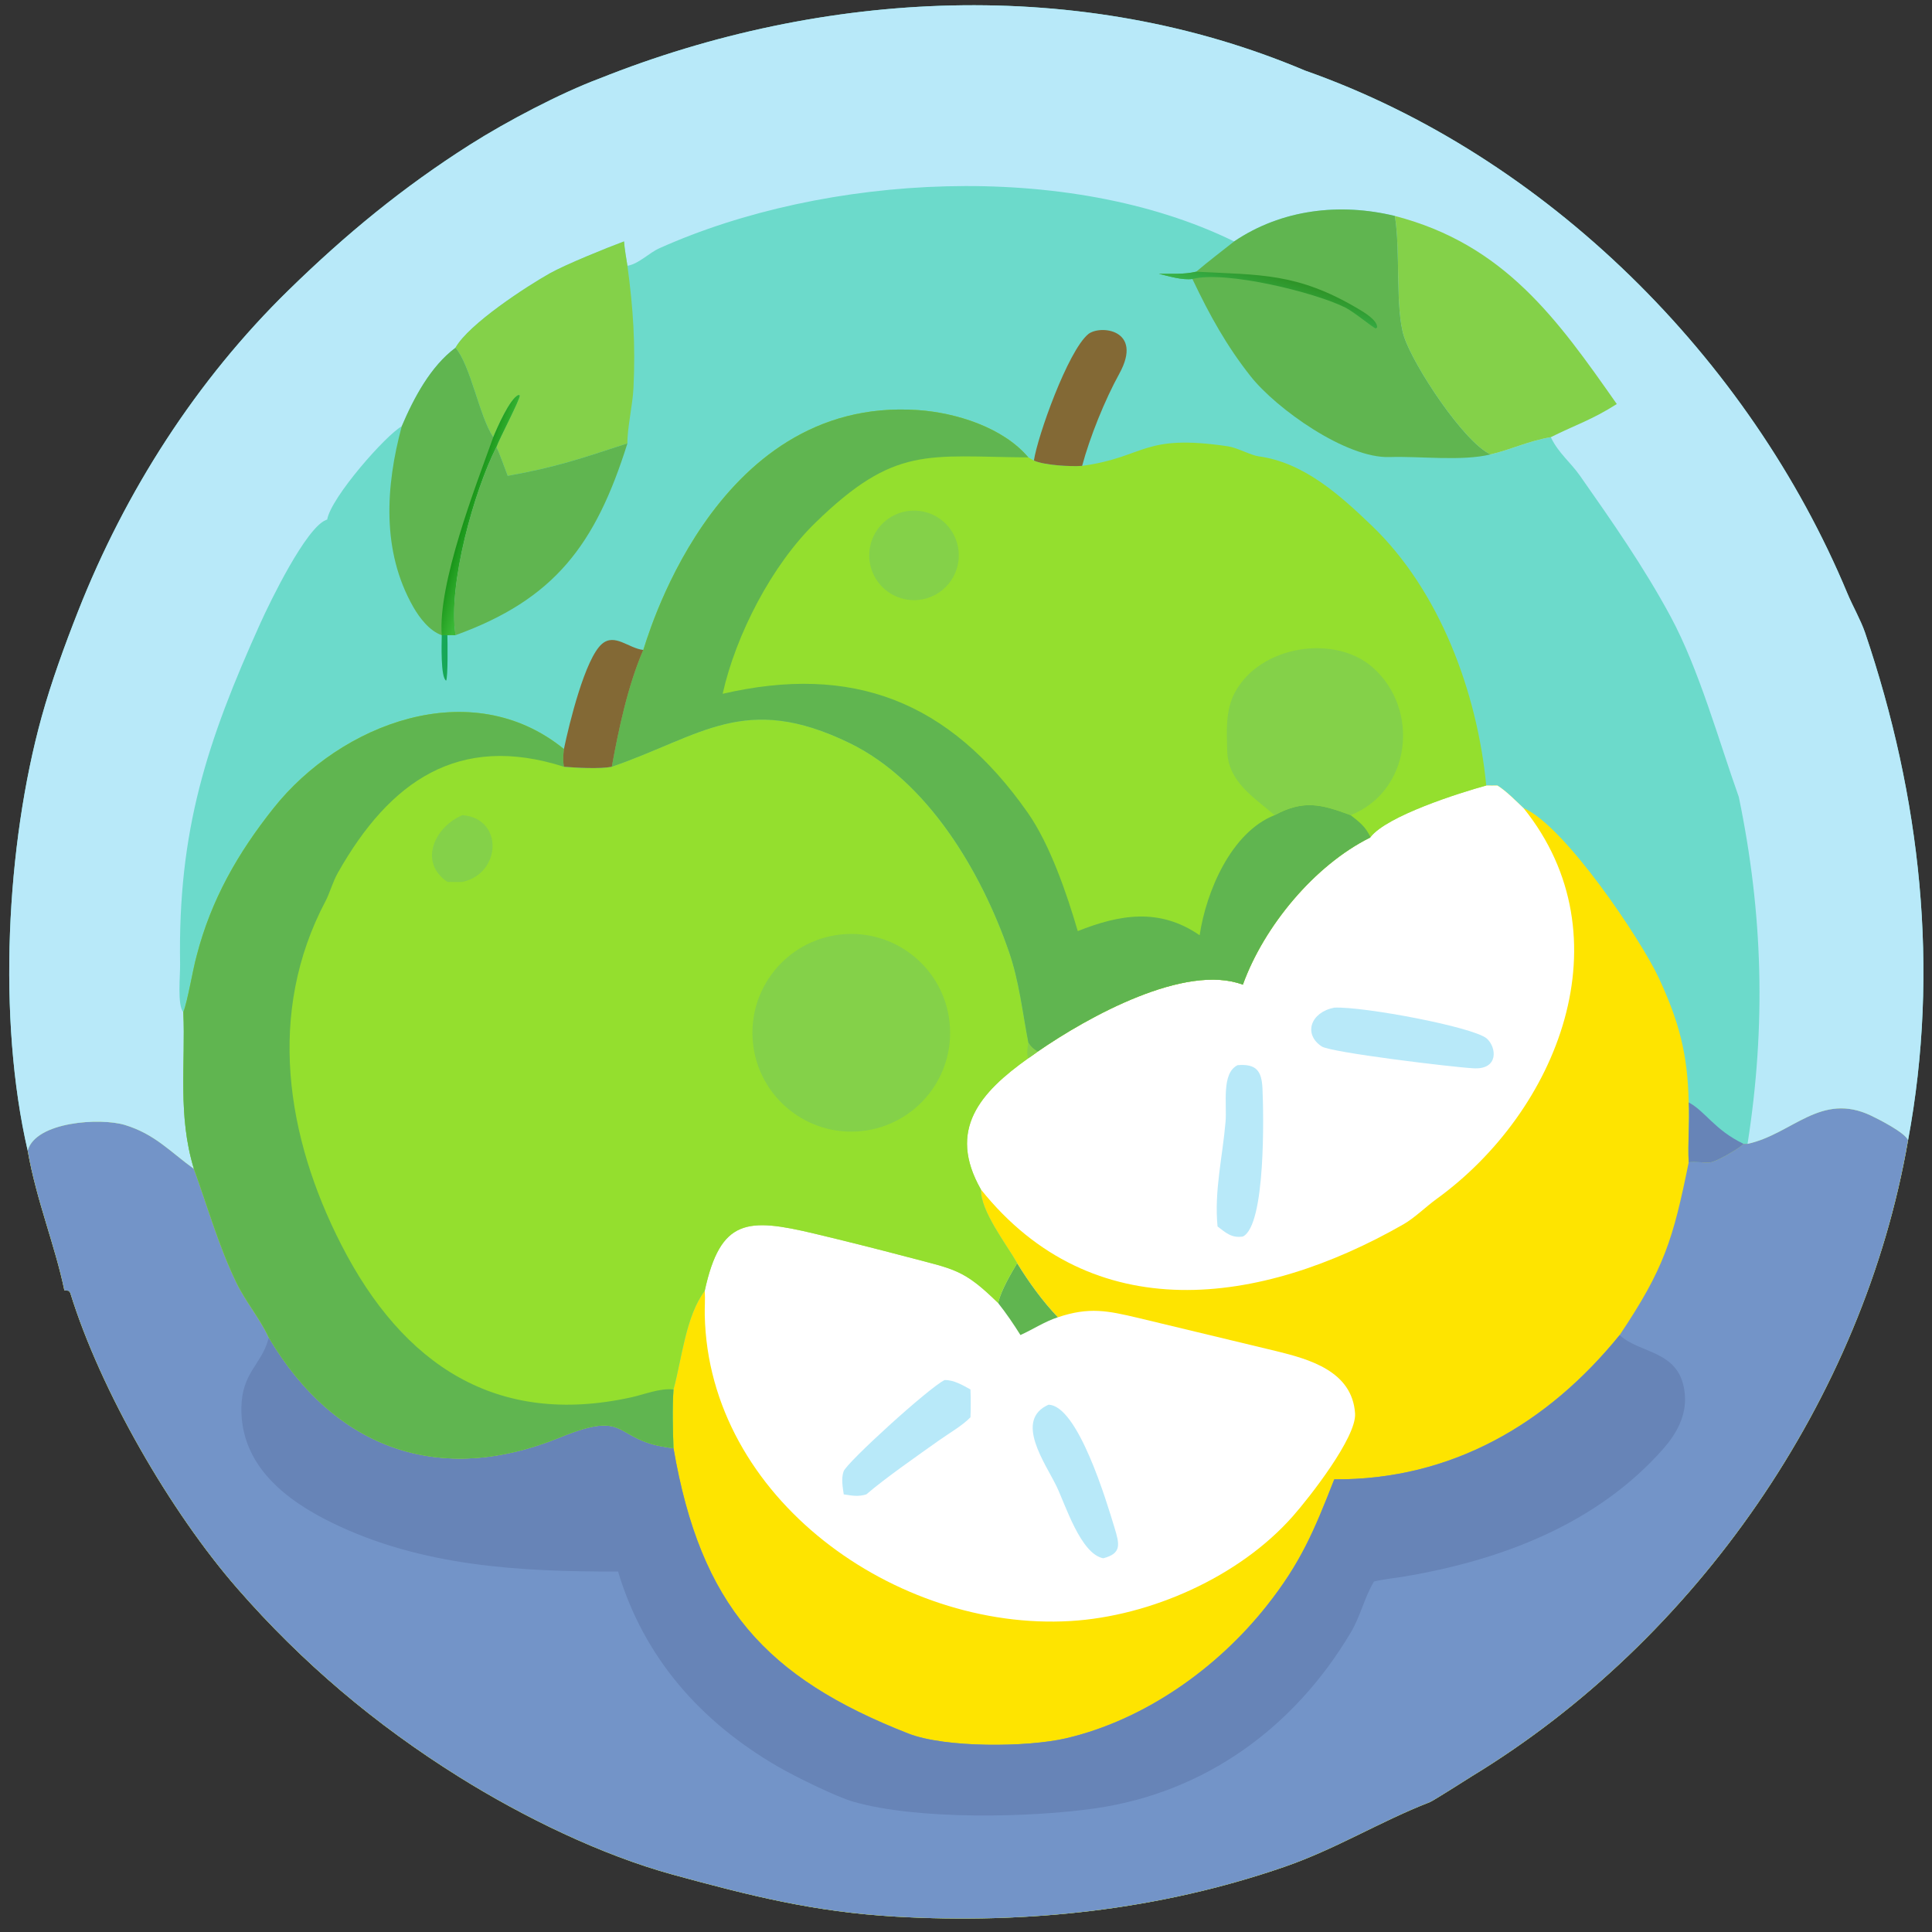 <?xml version="1.0" encoding="utf-8" ?><svg xmlns="http://www.w3.org/2000/svg" xmlns:xlink="http://www.w3.org/1999/xlink" width="1024" height="1024" viewBox="0 0 1024 1024"><rect x="0" y="0" width="1024" height="1024" fill="#333333" stroke="none"/><path fill="#6CDACB" transform="scale(2 2)" d="M7.338 304.926C-0.737 270.011 1.673 223.864 11.034 189.992C13.591 180.74 17.147 170.994 20.668 162.048C33.186 130.243 52.018 100.78 76.518 76.85C91.595 62.124 106.694 49.672 124.596 38.306C134.24 32.184 148.52 24.672 158.875 20.806C218.123 -2.865 286.428 -6.446 345.835 18.697C409.776 41.211 463.647 94.955 489.572 157.24C490.955 160.564 493.112 164.298 494.267 167.678C509.016 211.208 514.086 256.901 505.657 302.177C493.823 370.653 449.516 434.536 390.185 470.644C388.616 471.599 379.902 477.209 378.827 477.626C365.871 482.646 354.076 490 340.375 494.736C307.247 506.187 272.181 509.94 237.274 507.921C215.707 506.674 198.777 502.392 178.432 496.832C159.293 491.601 138.683 481.525 121.704 470.927C99.488 457.059 80.074 440.647 62.881 420.936C45.216 400.683 26.684 368.633 18.675 342.794C18.569 342.45 18.409 342.274 18.133 342.054L17.062 341.958C14.58 329.975 9.687 318.275 7.338 304.926Z"/><path fill="#FEE400" transform="scale(2 2)" d="M393.873 208.17C394.845 208.174 395.867 208.197 396.834 208.17C399.192 209.639 401.663 212.192 403.755 214.155C414.581 218.721 434.933 249.075 439.627 259.228C444.908 270.651 447.251 279.135 447.525 292.152C447.796 297.603 447.23 302.867 447.525 308.021C449.378 307.772 451.344 308.194 453.216 308.052C454.688 307.941 461.072 304.3 462.068 303.134L463.119 303.134C475.048 300.527 482.497 289.283 495.864 295.657C497.94 296.647 504.884 300.171 505.657 302.177C493.823 370.653 449.516 434.536 390.185 470.644C388.616 471.599 379.902 477.209 378.827 477.626C365.871 482.646 354.076 490 340.375 494.736C307.247 506.187 272.181 509.94 237.274 507.921C215.707 506.674 198.777 502.392 178.432 496.832C159.293 491.601 138.683 481.525 121.704 470.927C99.488 457.059 80.074 440.647 62.881 420.936C45.216 400.683 26.684 368.633 18.675 342.794C18.569 342.45 18.409 342.274 18.133 342.054L17.062 341.958C14.58 329.975 9.687 318.275 7.338 304.926C9.441 297.229 26.623 296.14 33.13 298.136C41.066 300.569 45.055 305.195 51.395 309.767C55.071 319.917 57.939 330.177 62.671 339.944C65.137 345.032 68.89 349.375 71.224 354.467C88.928 384.298 116.801 393.827 148.389 380.932C167.459 373.148 161.869 382.005 178.479 383.788C178.302 378.617 178.142 373.39 178.479 368.223C180.674 360.156 181.708 348.789 186.762 342.068C190.94 322.904 198.032 322.668 215.962 326.954C224.2 328.924 232.418 330.984 240.607 333.147C252.933 336.403 255.371 336.341 264.495 345.296C265.331 341.879 267.749 337.799 269.543 334.742C266.718 329.761 259.813 320.952 259.952 315.221C250.946 299.377 259.798 289.481 272.522 280.435C273.351 279.891 274.188 279.267 274.997 278.687C288.37 269.428 314.115 255.203 329.37 260.951C334.962 245.443 348.392 229.287 363.047 221.989C363.097 221.939 363.148 221.89 363.198 221.84C367.55 216.21 386.726 210.12 393.873 208.17Z"/><path fill="#7394C8" transform="scale(2 2)" d="M463.119 303.134C475.048 300.527 482.497 289.283 495.864 295.657C497.94 296.647 504.884 300.171 505.657 302.177C493.823 370.653 449.516 434.536 390.185 470.644C388.616 471.599 379.902 477.209 378.827 477.626C365.871 482.646 354.076 490 340.375 494.736C307.247 506.187 272.181 509.94 237.274 507.921C215.707 506.674 198.777 502.392 178.432 496.832C159.293 491.601 138.683 481.525 121.704 470.927C99.488 457.059 80.074 440.647 62.881 420.936C45.216 400.683 26.684 368.633 18.675 342.794C18.569 342.45 18.409 342.274 18.133 342.054L17.062 341.958C14.58 329.975 9.687 318.275 7.338 304.926C9.441 297.229 26.623 296.14 33.13 298.136C41.066 300.569 45.055 305.195 51.395 309.767C55.071 319.917 57.939 330.177 62.671 339.944C65.137 345.032 68.89 349.375 71.224 354.467C88.928 384.298 116.801 393.827 148.389 380.932C167.459 373.148 161.869 382.005 178.479 383.788C185.662 425.47 202.923 444.593 240.701 459.404C250.517 463.253 272.339 463.061 282.575 460.66C303.365 455.783 322.546 442.15 335.647 425.622C344.694 414.208 348.217 405.782 353.596 392.045C384.723 392.257 410.231 377.265 429.23 353.798C441.027 336.198 443.377 328.516 447.525 308.021C449.378 307.772 451.344 308.194 453.216 308.052C454.688 307.941 461.072 304.3 462.068 303.134L463.119 303.134Z"/><path fill="#6784B7" transform="scale(2 2)" d="M353.596 392.045C384.723 392.257 410.231 377.265 429.23 353.798C434.588 358.946 445.633 357.623 446.518 369.772C446.914 375.209 444.294 379.966 440.796 383.934C423.203 403.898 397.857 413.472 372.123 417.798C369.482 418.242 366.725 418.487 364.126 419.114L363.933 419.442C361.519 423.595 360.489 428.376 358.023 432.537C343.068 457.772 319.431 475.026 290.248 479.232C273.139 481.697 243.318 482.364 226.23 477.499C221.478 476.146 210.432 470.654 206.13 468.157C185.66 456.279 170.616 439.266 163.792 416.474C137.803 416.528 111.718 415.146 87.945 403.527C75.608 397.498 63.773 388.295 63.968 373.116C64.087 363.799 69.166 361.74 71.042 355.118L71.159 354.716C71.182 354.633 71.202 354.55 71.224 354.467C88.928 384.298 116.801 393.827 148.389 380.932C167.459 373.148 161.869 382.005 178.479 383.788C185.662 425.47 202.923 444.593 240.701 459.404C250.517 463.253 272.339 463.061 282.575 460.66C303.365 455.783 322.546 442.15 335.647 425.622C344.694 414.208 348.217 405.782 353.596 392.045Z"/><path fill="white" transform="scale(2 2)" d="M393.873 208.17C394.845 208.174 395.867 208.197 396.834 208.17C399.192 209.639 401.663 212.192 403.755 214.155C431.297 248.36 412.856 294.489 380.644 317.784C377.947 319.735 374.854 322.786 371.921 324.459C334.006 346.147 289.535 352.215 259.952 315.221C250.946 299.377 259.798 289.481 272.522 280.435C273.351 279.891 274.188 279.267 274.997 278.687C288.37 269.428 314.115 255.203 329.37 260.951C334.962 245.443 348.392 229.287 363.047 221.989C363.097 221.939 363.148 221.89 363.198 221.84C367.55 216.21 386.726 210.12 393.873 208.17Z"/><path fill="#B8E9F9" transform="scale(2 2)" d="M353.596 267.036C361.36 266.682 390.578 272.194 394.016 275.227C396.633 277.536 397.251 283.58 390.375 283.1C385.203 282.838 352.684 278.933 350.251 277.31C345.303 274.01 347.365 268.244 353.596 267.036Z"/><path fill="#B8E9F9" transform="scale(2 2)" d="M327.97 282.279C332.968 281.864 334.35 283.837 334.568 288.443C334.878 295.032 335.474 324.743 329.37 327.694C326.413 328.144 324.888 326.731 322.666 325.025C321.743 315.664 324.006 306.528 324.784 297.282C325.186 292.509 323.636 284.422 327.97 282.279Z"/><path fill="white" transform="scale(2 2)" d="M186.762 342.068C190.94 322.904 198.032 322.668 215.962 326.954C224.2 328.924 232.418 330.984 240.607 333.147C252.933 336.403 255.371 336.341 264.495 345.296C265.331 341.879 267.749 337.799 269.543 334.742C272.643 339.796 276.252 344.799 280.345 349.092C288.664 346.294 293.572 347.359 301.622 349.26L338.316 358.083C346.733 360.165 358.394 363.276 359.109 374.618C359.506 380.91 346.984 396.871 342.605 401.83C328.382 417.942 304.805 428.328 283.721 429.587C237.5 432.346 187.73 397.03 186.767 348.492C186.726 346.436 186.9 344.381 186.779 342.327L186.762 342.068Z"/><path fill="#60B550" transform="scale(2 2)" d="M264.495 345.296C265.331 341.879 267.749 337.799 269.543 334.742C272.643 339.796 276.252 344.799 280.345 349.092C276.885 350.203 273.743 352.312 270.427 353.798C268.588 350.859 266.649 348.014 264.495 345.296Z"/><path fill="#B8E9F9" transform="scale(2 2)" d="M250.327 365.728C252.775 365.679 255.097 367.076 257.182 368.223C257.278 370.7 257.285 373.119 257.182 375.596C254.926 377.901 251.531 379.812 248.894 381.684C243.376 385.604 234.505 391.783 229.59 396.022C227.462 396.696 225.749 396.363 223.6 396.022C223.317 394.074 222.897 391.828 223.562 389.924C224.37 387.614 246.13 367.771 250.327 365.728Z"/><path fill="#B8E9F9" transform="scale(2 2)" d="M277.858 372.267C285.662 372.422 293.285 398.041 295.338 404.795C296.693 409.251 297.311 411.674 292.373 412.959C286.38 411.805 282.35 398.755 279.976 393.851C277.02 387.743 268.689 376.347 277.858 372.267Z"/><path fill="#B8E9F9" transform="scale(2 2)" d="M7.338 304.926C-0.737 270.011 1.673 223.864 11.034 189.992C13.591 180.74 17.147 170.994 20.668 162.048C33.186 130.243 52.018 100.78 76.518 76.85C91.595 62.124 106.694 49.672 124.596 38.306C134.24 32.184 148.52 24.672 158.875 20.806C218.123 -2.865 286.428 -6.446 345.835 18.697C409.776 41.211 463.647 94.955 489.572 157.24C490.955 160.564 493.112 164.298 494.267 167.678C509.016 211.208 514.086 256.901 505.657 302.177C504.884 300.171 497.94 296.647 495.864 295.657C482.497 289.283 475.048 300.527 463.119 303.134C468.02 271.825 467.223 242.151 460.802 211.203C455.479 196.26 450.259 177.354 442.71 163.362C435.643 150.265 427.226 138.219 418.694 126.055C416.233 122.548 413.075 120.12 411.108 116.111L410.985 115.854C404.852 116.921 400.567 119.119 395.001 120.425C387.918 117.194 374.613 96.941 372.096 89.269C369.681 81.912 371.199 66.814 369.651 57.231C355.077 53.698 339.666 55.466 327.055 63.981C282.86 42.348 218.718 46.065 174.75 65.787C171.94 67.048 169.236 69.972 166.273 70.432C165.951 68.387 165.518 66.02 165.374 63.981C160.818 65.67 149.882 70.097 145.695 72.448C139.676 75.828 124.222 85.848 120.705 92.162C114.085 97.1 109.65 105.492 106.46 112.985C102.256 115.297 87.702 131.817 86.713 137.681L86.397 137.802C81.047 139.906 71.53 159.556 69.014 165.13C54.867 196.465 47.109 219.981 47.728 255.586C47.776 258.394 46.946 266.556 48.588 268.208C49.209 281.998 47.04 295.551 51.395 309.767C45.055 305.195 41.066 300.569 33.13 298.136C26.623 296.14 9.441 297.229 7.338 304.926Z"/><path fill="#84D149" transform="scale(2 2)" d="M369.651 57.231C398.735 64.763 412.745 84.651 428.469 107.074C421.722 111.355 417.7 112.495 410.985 115.854C404.852 116.921 400.567 119.119 395.001 120.425C387.918 117.194 374.613 96.941 372.096 89.269C369.681 81.912 371.199 66.814 369.651 57.231Z"/><path fill="#94DF2E" transform="scale(2 2)" d="M48.588 268.208C49.759 265.22 51.044 257.161 52.102 253.339C55.943 238.441 63.018 226.076 72.533 214.118C90.279 191.819 124.783 178.45 149.445 198.501C149.25 199.884 149.165 201.821 149.445 203.197C152.789 203.48 159.037 203.816 162.141 203.197C185.946 194.994 197.339 183.418 225.109 196.893C245.831 206.931 260.052 231.038 267.355 252.119C270.102 260.048 270.951 268.178 272.522 276.328C273.394 277.593 273.712 277.833 274.997 278.687C274.188 279.267 273.351 279.891 272.522 280.435C259.798 289.481 250.946 299.377 259.952 315.221C259.813 320.952 266.718 329.761 269.543 334.742C267.749 337.799 265.331 341.879 264.495 345.296C255.371 336.341 252.933 336.403 240.607 333.147C232.418 330.984 224.2 328.924 215.962 326.954C198.032 322.668 190.94 322.904 186.762 342.068C181.708 348.789 180.674 360.156 178.479 368.223C178.142 373.39 178.302 378.617 178.479 383.788C161.869 382.005 167.459 373.148 148.389 380.932C116.801 393.827 88.928 384.298 71.224 354.467C68.89 349.375 65.137 345.032 62.671 339.944C57.939 330.177 55.071 319.917 51.395 309.767C47.04 295.551 49.209 281.998 48.588 268.208Z"/><path fill="#60B550" transform="scale(2 2)" d="M48.588 268.208C49.759 265.22 51.044 257.161 52.102 253.339C55.943 238.441 63.018 226.076 72.533 214.118C90.279 191.819 124.783 178.45 149.445 198.501C149.25 199.884 149.165 201.821 149.445 203.197C121.591 194.283 103.329 206.911 89.553 231.272C88.131 233.788 87.385 236.696 86.277 238.789C70.611 268.392 75.804 301.265 90.458 329.896C106.848 361.917 131.719 378.113 167.21 370.325C170.826 369.537 174.898 367.817 178.479 368.223C178.142 373.39 178.302 378.617 178.479 383.788C161.869 382.005 167.459 373.148 148.389 380.932C116.801 393.827 88.928 384.298 71.224 354.467C68.89 349.375 65.137 345.032 62.671 339.944C57.939 330.177 55.071 319.917 51.395 309.767C47.04 295.551 49.209 281.998 48.588 268.208Z"/><path fill="#84D149" transform="scale(2 2)" d="M272.522 276.328C273.394 277.593 273.712 277.833 274.997 278.687C274.188 279.267 273.351 279.891 272.522 280.435C271.962 279.276 272.352 277.653 272.522 276.328Z"/><path fill="#84D149" transform="scale(2 2)" d="M224.039 247.549C238.483 246.688 250.89 257.702 251.747 272.147C252.603 286.592 241.586 298.995 227.141 299.848C212.702 300.7 200.305 289.688 199.448 275.249C198.592 260.81 209.6 248.41 224.039 247.549Z"/><path fill="#84D149" transform="scale(2 2)" d="M122.558 216.026C133.579 216.924 132.798 231.541 122.558 233.708C121.23 233.779 119.891 233.725 118.561 233.708C110.725 228.382 115.355 218.994 122.558 216.026Z"/><path fill="#94DF2E" transform="scale(2 2)" d="M170.477 172.246C170.739 172.169 188.367 104.843 243.311 108.68C253.371 109.383 265.819 113.266 272.522 121.214L273.996 122.057C276.738 123.288 283.692 123.694 286.774 123.462C303.729 121.125 302.651 114.882 325.517 118.293C328.011 118.702 331.417 120.625 333.541 120.933C345.549 122.561 355.08 131.205 363.476 139.245C381.586 156.588 391.488 183.521 393.873 208.17C386.726 210.12 367.55 216.21 363.198 221.84C363.148 221.89 363.097 221.939 363.047 221.989C348.392 229.287 334.962 245.443 329.37 260.951C314.115 255.203 288.37 269.428 274.997 278.687C273.712 277.833 273.394 277.593 272.522 276.328C270.951 268.178 270.102 260.048 267.355 252.119C260.052 231.038 245.831 206.931 225.109 196.893C197.339 183.418 185.946 194.994 162.141 203.197C163.953 193.196 166.413 181.627 170.477 172.246Z"/><path fill="#60B550" transform="scale(2 2)" d="M170.477 172.246C170.739 172.169 188.367 104.843 243.311 108.68C253.371 109.383 265.819 113.266 272.522 121.214C245.716 121.024 237.194 117.965 216.053 138.556C204.559 149.732 194.999 168.232 191.51 183.864C225.776 175.945 251.502 185.614 272.355 215.364C278.317 223.87 282.756 236.971 285.618 246.754C296.684 242.353 307.263 240.497 317.922 247.857C319.61 236.444 326.185 220.611 337.777 216.026C345.503 211.871 350.214 213.157 357.94 216.026C360.326 217.901 361.807 219.014 363.198 221.84C363.148 221.89 363.097 221.939 363.047 221.989C348.392 229.287 334.962 245.443 329.37 260.951C314.115 255.203 288.37 269.428 274.997 278.687C273.712 277.833 273.394 277.593 272.522 276.328C270.951 268.178 270.102 260.048 267.355 252.119C260.052 231.038 245.831 206.931 225.109 196.893C197.339 183.418 185.946 194.994 162.141 203.197C163.953 193.196 166.413 181.627 170.477 172.246Z"/><path fill="#84D149" transform="scale(2 2)" d="M337.777 216.026C332.24 211.252 325.405 207.135 325.222 198.931C325.105 193.692 324.707 188.25 327.273 183.502C333.927 171.015 353.783 168.001 363.826 176.912C376.399 188.069 373.94 209.659 357.94 216.026C350.214 213.157 345.503 211.871 337.777 216.026Z"/><path fill="#84D149" transform="scale(2 2)" d="M241.348 135.345C247.828 134.865 253.489 139.684 254.049 146.157C254.61 152.63 249.862 158.35 243.396 158.991C239.142 159.413 234.989 157.514 232.526 154.02C230.062 150.526 229.668 145.977 231.494 142.111C233.321 138.246 237.085 135.661 241.348 135.345Z"/><path fill="#60B550" transform="scale(2 2)" d="M327.055 63.981C339.666 55.466 355.077 53.698 369.651 57.231C371.199 66.814 369.681 81.912 372.096 89.269C374.613 96.941 387.918 117.194 395.001 120.425C387.414 122.294 376.206 120.853 368.25 121.125C356.7 121.52 338.179 108.269 331.429 99.722C325.065 91.665 320.599 83.585 316.219 74.397L315.998 73.939C313.241 74.275 309.84 73.223 307.127 72.561C310.665 72.477 313.476 72.802 317.003 72.005C320.485 69.053 323.537 66.771 327.055 63.981Z"/><defs><linearGradient id="gradient_0" gradientUnits="userSpaceOnUse" x1="338.912" y1="73.732" x2="336.749" y2="81.016"><stop offset="0" stop-color="#2E9528"/><stop offset="1" stop-color="#37B24C"/></linearGradient></defs><path fill="url(#gradient_0)" transform="scale(2 2)" d="M317.003 72.005C334.094 72.899 343.78 72.286 359.826 81.772C361.393 82.699 364.974 84.784 364.962 86.741L364.622 87.049C363.807 86.848 358.98 82.748 356.528 81.509C348.62 77.515 324.811 71.646 315.998 73.939C313.241 74.275 309.84 73.223 307.127 72.561C310.665 72.477 313.476 72.802 317.003 72.005Z"/><path fill="#84D149" transform="scale(2 2)" d="M120.705 92.162C124.222 85.848 139.676 75.828 145.695 72.448C149.882 70.097 160.818 65.67 165.374 63.981C165.518 66.02 165.951 68.387 166.273 70.432C167.816 81.803 168.422 91.261 167.878 102.811C167.668 107.28 166.199 113.539 166.273 117.502L165.913 117.618C154.407 121.384 147.216 123.866 134.545 126.099C133.901 124.406 132.277 119.856 131.543 118.47C132.357 116.162 137.873 105.771 137.731 104.778L137.38 104.684C135.084 105.686 131.697 113.472 130.723 115.854C127.068 110.506 124.761 96.906 120.705 92.162Z"/><path fill="#60B550" transform="scale(2 2)" d="M120.705 92.162C124.761 96.906 127.068 110.506 130.723 115.854C131.697 113.472 135.084 105.686 137.38 104.684L137.731 104.778C137.873 105.771 132.357 116.162 131.543 118.47C125.693 129.996 118.63 154.86 120.705 168.335C120.005 168.313 119.253 168.261 118.561 168.335L117.068 168.335L117.068 168.335C113.836 167.208 111.19 163.775 109.513 160.833C101.056 145.994 102.211 128.812 106.46 112.985C109.65 105.492 114.085 97.1 120.705 92.162Z"/><defs><linearGradient id="gradient_1" gradientUnits="userSpaceOnUse" x1="123.675" y1="135.337" x2="129.114" y2="136.974"><stop offset="0" stop-color="#189418"/><stop offset="1" stop-color="#3BB937"/></linearGradient></defs><path fill="url(#gradient_1)" transform="scale(2 2)" d="M130.723 115.854C131.697 113.472 135.084 105.686 137.38 104.684L137.731 104.778C137.873 105.771 132.357 116.162 131.543 118.47C125.693 129.996 118.63 154.86 120.705 168.335C120.005 168.313 119.253 168.261 118.561 168.335L117.068 168.335C116.034 154.647 125.971 129.086 130.723 115.854Z"/><path fill="#60B550" transform="scale(2 2)" d="M134.545 126.099C147.216 123.866 154.407 121.384 165.913 117.618L166.273 117.502C157.804 144.444 146.925 158.849 120.705 168.335C118.63 154.86 125.693 129.996 131.543 118.47C132.277 119.856 133.901 124.406 134.545 126.099Z"/><path fill="#836935" transform="scale(2 2)" d="M273.996 122.057C274.947 115.635 282.987 93.061 288.371 88.566C291.453 86.014 303.108 87.251 296.638 99.011C292.77 106.044 288.846 115.762 286.774 123.462C283.692 123.694 276.738 123.288 273.996 122.057Z"/><path fill="#836935" transform="scale(2 2)" d="M149.445 198.501C150.821 191.876 155.073 174.409 159.553 170.622C162.948 167.753 166.563 171.803 170.477 172.246C166.413 181.627 163.953 193.196 162.141 203.197C159.037 203.816 152.789 203.48 149.445 203.197C149.165 201.821 149.25 199.884 149.445 198.501Z"/><path fill="#6784B7" transform="scale(2 2)" d="M447.525 292.152C451.96 294.523 454.341 299.427 462.068 303.134C461.072 304.3 454.688 307.941 453.216 308.052C451.344 308.194 449.378 307.772 447.525 308.021C447.23 302.867 447.796 297.603 447.525 292.152Z"/><path fill="#17A757" transform="scale(2 2)" d="M117.068 168.335L118.561 168.335C118.613 169.725 118.737 179.615 118.228 180.382C116.733 179.525 117.041 170.502 117.068 168.335L117.068 168.335Z"/></svg>